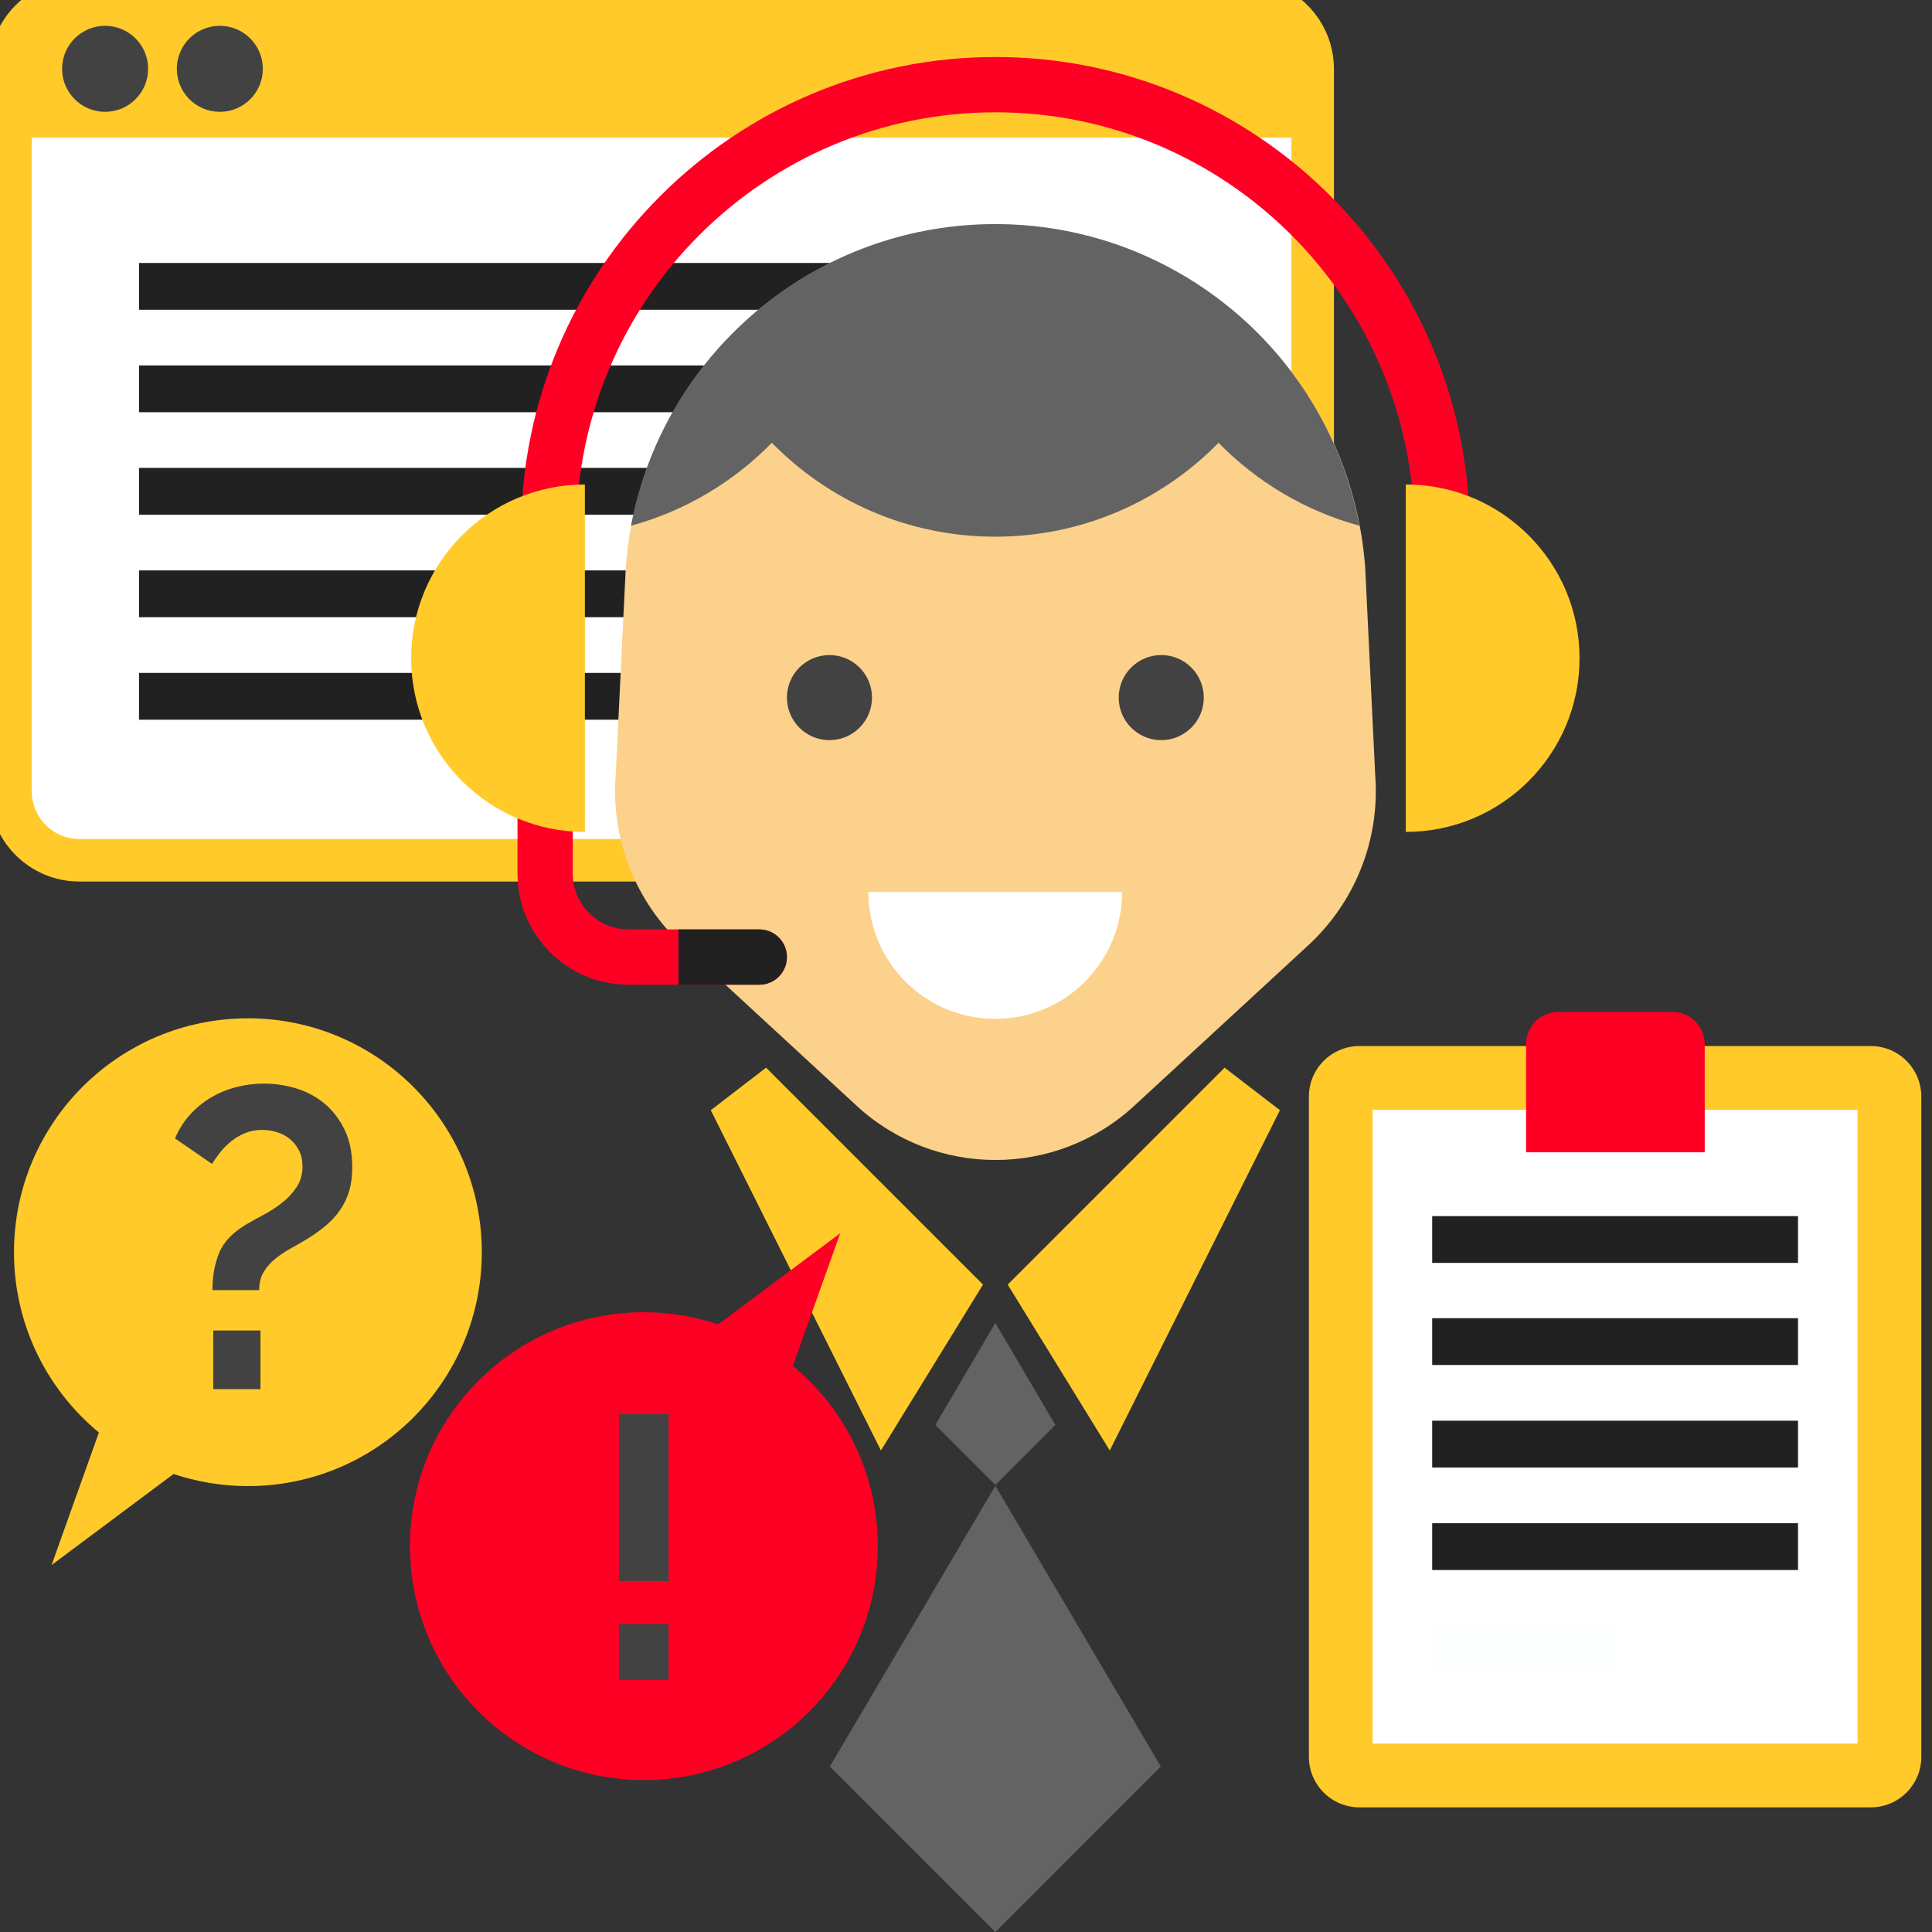 <svg style="enable-background:new 0 0 454.189 454.189" version="1.1" viewBox="0 0 454.2 454.2" xml:space="preserve" xmlns="http://www.w3.org/2000/svg">

	
		<rect x="0" y="0" width="454.2" height="454.2" fill="#333333" stroke="none"/>

	
		<path d="m308.6 16.22v169.8c0 7.511-5.104 13.84-12.04 15.68-1.335 0.357-2.737 0.546-4.18 0.546h-273.7c-8.961 0-16.22-7.262-16.22-16.22v-169.8c0-8.961 7.262-16.22 16.22-16.22h273.7c1.443 0 2.845 0.189 4.18 0.546 6.938 1.841 12.04 8.165 12.04 15.68z" style="fill:#fff;stroke-width:10;stroke:#ffca2a"/>
		<path d="m308.6 16.22v16.14h-306.1v-16.14c0-8.961 7.262-16.22 16.22-16.22h273.7c8.961 0 16.22 7.262 16.22 16.22z" style="fill:#ffca2a"/>
		<circle cx="24.71" cy="16.18" r="10.11" style="fill:#424242"/>
		<circle cx="51.68" cy="16.18" r="10.11" style="fill:#424242"/>
	
	
		<rect x="32.68" y="61.82" width="235" height="11" style="fill:#212121"/>
		<rect x="32.68" y="85.91" width="235" height="11" style="fill:#212121"/>
		<rect x="32.68" y="110" width="235" height="11" style="fill:#212121"/>
		<rect x="32.68" y="134.1" width="235" height="11" style="fill:#212121"/>
		<rect x="32.68" y="158.2" width="235" height="11" style="fill:#212121"/>
	
	<path d="m307.6 222.2-40.93 37.75c-18.44 17.01-46.85 17.01-65.29 0l-40.92-37.75c-11.06-10.2-16.84-24.89-15.72-39.89l2.38-49c0.25-3.29 0.67-6.53 1.28-9.7 2.84-15.07 9.53-28.71 18.98-39.91 4.2-4.99 8.95-9.49 14.15-13.41 14.64-11.07 32.85-17.59 52.5-17.59s37.86 6.53 52.5 17.59c2.35 1.77 4.61 3.66 6.77 5.66 2.61 2.43 5.08 5.01 7.38 7.74 9.45 11.2 16.14 24.84 18.98 39.92 0.61 3.17 1.03 6.41 1.28 9.7l2.37 49c1.13 15-4.661 29.69-15.71 39.89z" style="fill:#FCD18B"/>
	<path d="m263.8 209.7c0 3.104-0.476 6.099-1.357 8.906-3.79 12.13-15.11 20.92-28.47 20.92-13.38 0-24.69-8.797-28.47-20.92-0.881-2.808-1.357-5.802-1.357-8.906h59.66z" style="fill:#fff"/>
	<path d="m345.5 124.9h-13c0-54.31-44.18-98.5-98.49-98.5s-98.5 44.18-98.5 98.5h-13c0-61.48 50.02-111.5 111.5-111.5s111.5 50.02 111.5 111.5z" style="fill:#ff0025"/>
	<path d="m319.6 123.6c-2.84-15.08-9.53-28.72-18.98-39.92-2.3-2.73-4.77-5.31-7.38-7.74-1.045-0.969-2.118-1.907-3.209-2.824-0.219-0.184-0.446-0.357-0.667-0.538-0.894-0.736-1.798-1.459-2.72-2.159-0.059-0.045-0.115-0.094-0.174-0.138-2e-3 2e-3 -4e-3 4e-3 -7e-3 5e-3 -14.64-11.06-32.85-17.6-52.49-17.6-19.65 0-37.86 6.529-52.5 17.59l-2e-3 -2e-3c-0.022 0.017-0.042 0.035-0.064 0.051-1.208 0.915-2.391 1.86-3.549 2.835-0.112 0.094-0.225 0.188-0.337 0.282-1.108 0.943-2.191 1.915-3.251 2.911-0.127 0.12-0.256 0.237-0.383 0.357-1.066 1.015-2.104 2.058-3.117 3.125-0.093 0.098-0.188 0.193-0.28 0.291-1.088 1.156-2.145 2.342-3.169 3.557-9.45 11.2-16.14 24.84-18.98 39.91 12.76-3.477 24.13-10.32 33.12-19.5 13.34 13.62 31.94 22.08 52.51 22.08s39.16-8.459 52.5-22.08c8.994 9.181 20.36 16.03 33.13 19.5z" style="fill:#636363"/>
	
		<circle cx="195" cy="164" r="10" style="fill:#424242"/>
		<circle cx="273" cy="164" r="10" style="fill:#424242"/>
	
	
		<polygon points="180.1 251 231.1 302 207.1 341 167.1 261" style="fill:#ffca2a"/>
		<polygon points="287.9 251 236.9 302 260.9 341 300.9 261" style="fill:#ffca2a"/>
	
	<polygon points="248.1 335 234 311 219.9 335 234 349.1" style="fill:#636363"/>
	<polygon points="272.9 415.3 234 349.3 195.1 415.3 234 454.2" style="fill:#636363"/>
	<path d="m185 225c0 1.8-0.73 3.42-1.9 4.6-1.18 1.17-2.8 1.9-4.6 1.9h-30.73c-14.42 0-26.11-11.69-26.11-26.11v-17.39h13v17.39c0 7.24 5.87 13.11 13.11 13.11h30.73c3.59 0 6.5 2.909 6.5 6.5z" style="fill:#ff0025"/>
	
		<path d="m137.5 113.9c-22.56 0-40.84 18.28-40.84 40.84s18.28 40.84 40.84 40.84" style="fill:#ffca2a"/>
		<path d="m330.5 113.9c22.56 0 40.84 18.28 40.84 40.84s-18.28 40.84-40.84 40.84" style="fill:#ffca2a"/>
	
	<path d="m185 225c0 1.8-0.73 3.42-1.9 4.6-1.18 1.17-2.8 1.9-4.6 1.9h-19v-13h19c3.59 0 6.5 2.909 6.5 6.5z" style="fill:#212121"/>
	
		<path d="m439.8 424.9h-120.2c-6.565 0-11.89-5.322-11.89-11.89v-155.2c0-6.565 5.322-11.89 11.89-11.89h120.2c6.565 0 11.89 5.322 11.89 11.89v155.2c-1e-3 6.564-5.323 11.89-11.89 11.89z" style="fill:#ffca2a"/>
		<rect x="322.7" y="260.9" width="114" height="149" style="fill:#fff"/>
		<path d="m393.2 237.9h-26.86c-4.182 0-7.572 3.39-7.572 7.572v25.43h42v-25.43c-1e-3 -4.182-3.392-7.572-7.573-7.572z" style="fill:#ff0025"/>
		
			<rect x="336.7" y="285.9" width="86" height="11" style="fill:#212121"/>
			<rect x="336.7" y="309.9" width="86" height="11" style="fill:#212121"/>
			<rect x="336.7" y="334" width="86" height="11" style="fill:#212121"/>
			<rect x="336.7" y="358.1" width="86" height="11" style="fill:#212121"/>
			<rect x="336.7" y="382.2" width="43" height="11" style="fill-opacity:.012;fill:#29abe2"/>
		
	
	<path d="m58.28 239.4c-30.37 0-54.99 24.62-54.99 54.99 0 17.06 7.768 32.3 19.96 42.38l-11.13 31.17 28.67-21.41-0.013-0.02c5.5 1.846 11.38 2.862 17.5 2.862 30.37 0 54.99-24.62 54.99-54.99s-24.62-54.99-54.99-54.99z" style="fill:#ffca2a"/>
	
		<path d="m49.94 303.3c0-3.263 0.533-6.194 1.599-8.792 1.065-2.598 3.263-4.861 6.594-6.794 0.999-0.599 2.231-1.282 3.697-2.048 1.464-0.765 2.897-1.681 4.296-2.747 1.399-1.065 2.58-2.314 3.547-3.747 0.965-1.431 1.449-3.08 1.449-4.945 0-1.399-0.267-2.63-0.799-3.697-0.534-1.065-1.233-1.964-2.098-2.697-0.867-0.732-1.883-1.282-3.047-1.649-1.166-0.365-2.348-0.549-3.546-0.549-1.466 0-2.798 0.25-3.997 0.749s-2.282 1.133-3.247 1.898c-0.967 0.767-1.833 1.633-2.598 2.598-0.766 0.966-1.416 1.883-1.948 2.748l-8.692-5.995c0.865-2.064 2.014-3.896 3.447-5.495 1.431-1.599 3.063-2.947 4.895-4.046 1.831-1.099 3.812-1.931 5.945-2.497 2.131-0.565 4.329-0.849 6.594-0.849 2.531 0 5.029 0.367 7.494 1.099 2.463 0.734 4.678 1.898 6.644 3.497 1.964 1.599 3.562 3.647 4.795 6.144 1.232 2.498 1.848 5.479 1.848 8.942 0 2.132-0.249 4.013-0.749 5.645-0.499 1.633-1.217 3.114-2.148 4.446-0.933 1.333-2.033 2.532-3.297 3.597-1.266 1.066-2.698 2.098-4.296 3.097-1.333 0.799-2.665 1.566-3.997 2.298-1.333 0.734-2.548 1.549-3.647 2.448s-1.998 1.932-2.698 3.097c-0.699 1.166-1.049 2.582-1.049 4.246h-10.99v-2e-3zm0.2 23.28v-13.79h11.09v13.79h-11.09z" style="fill:#424242"/>
	
	
		<path d="m186.4 321.1 11.13-31.17-28.67 21.41 0.013 0.02c-5.5-1.846-11.38-2.862-17.5-2.862-30.37 0-54.99 24.62-54.99 54.99s24.62 54.99 54.99 54.99 54.99-24.62 54.99-54.99c1e-3 -17.06-7.767-32.3-19.96-42.38z" style="fill:#ff0025"/>
		
			<path d="m145.5 371.7v-39.24h11.69v39.24h-11.69zm0 23.28v-13.17h11.69v13.17h-11.69z" style="fill:#424242"/>
		
	
















</svg>
